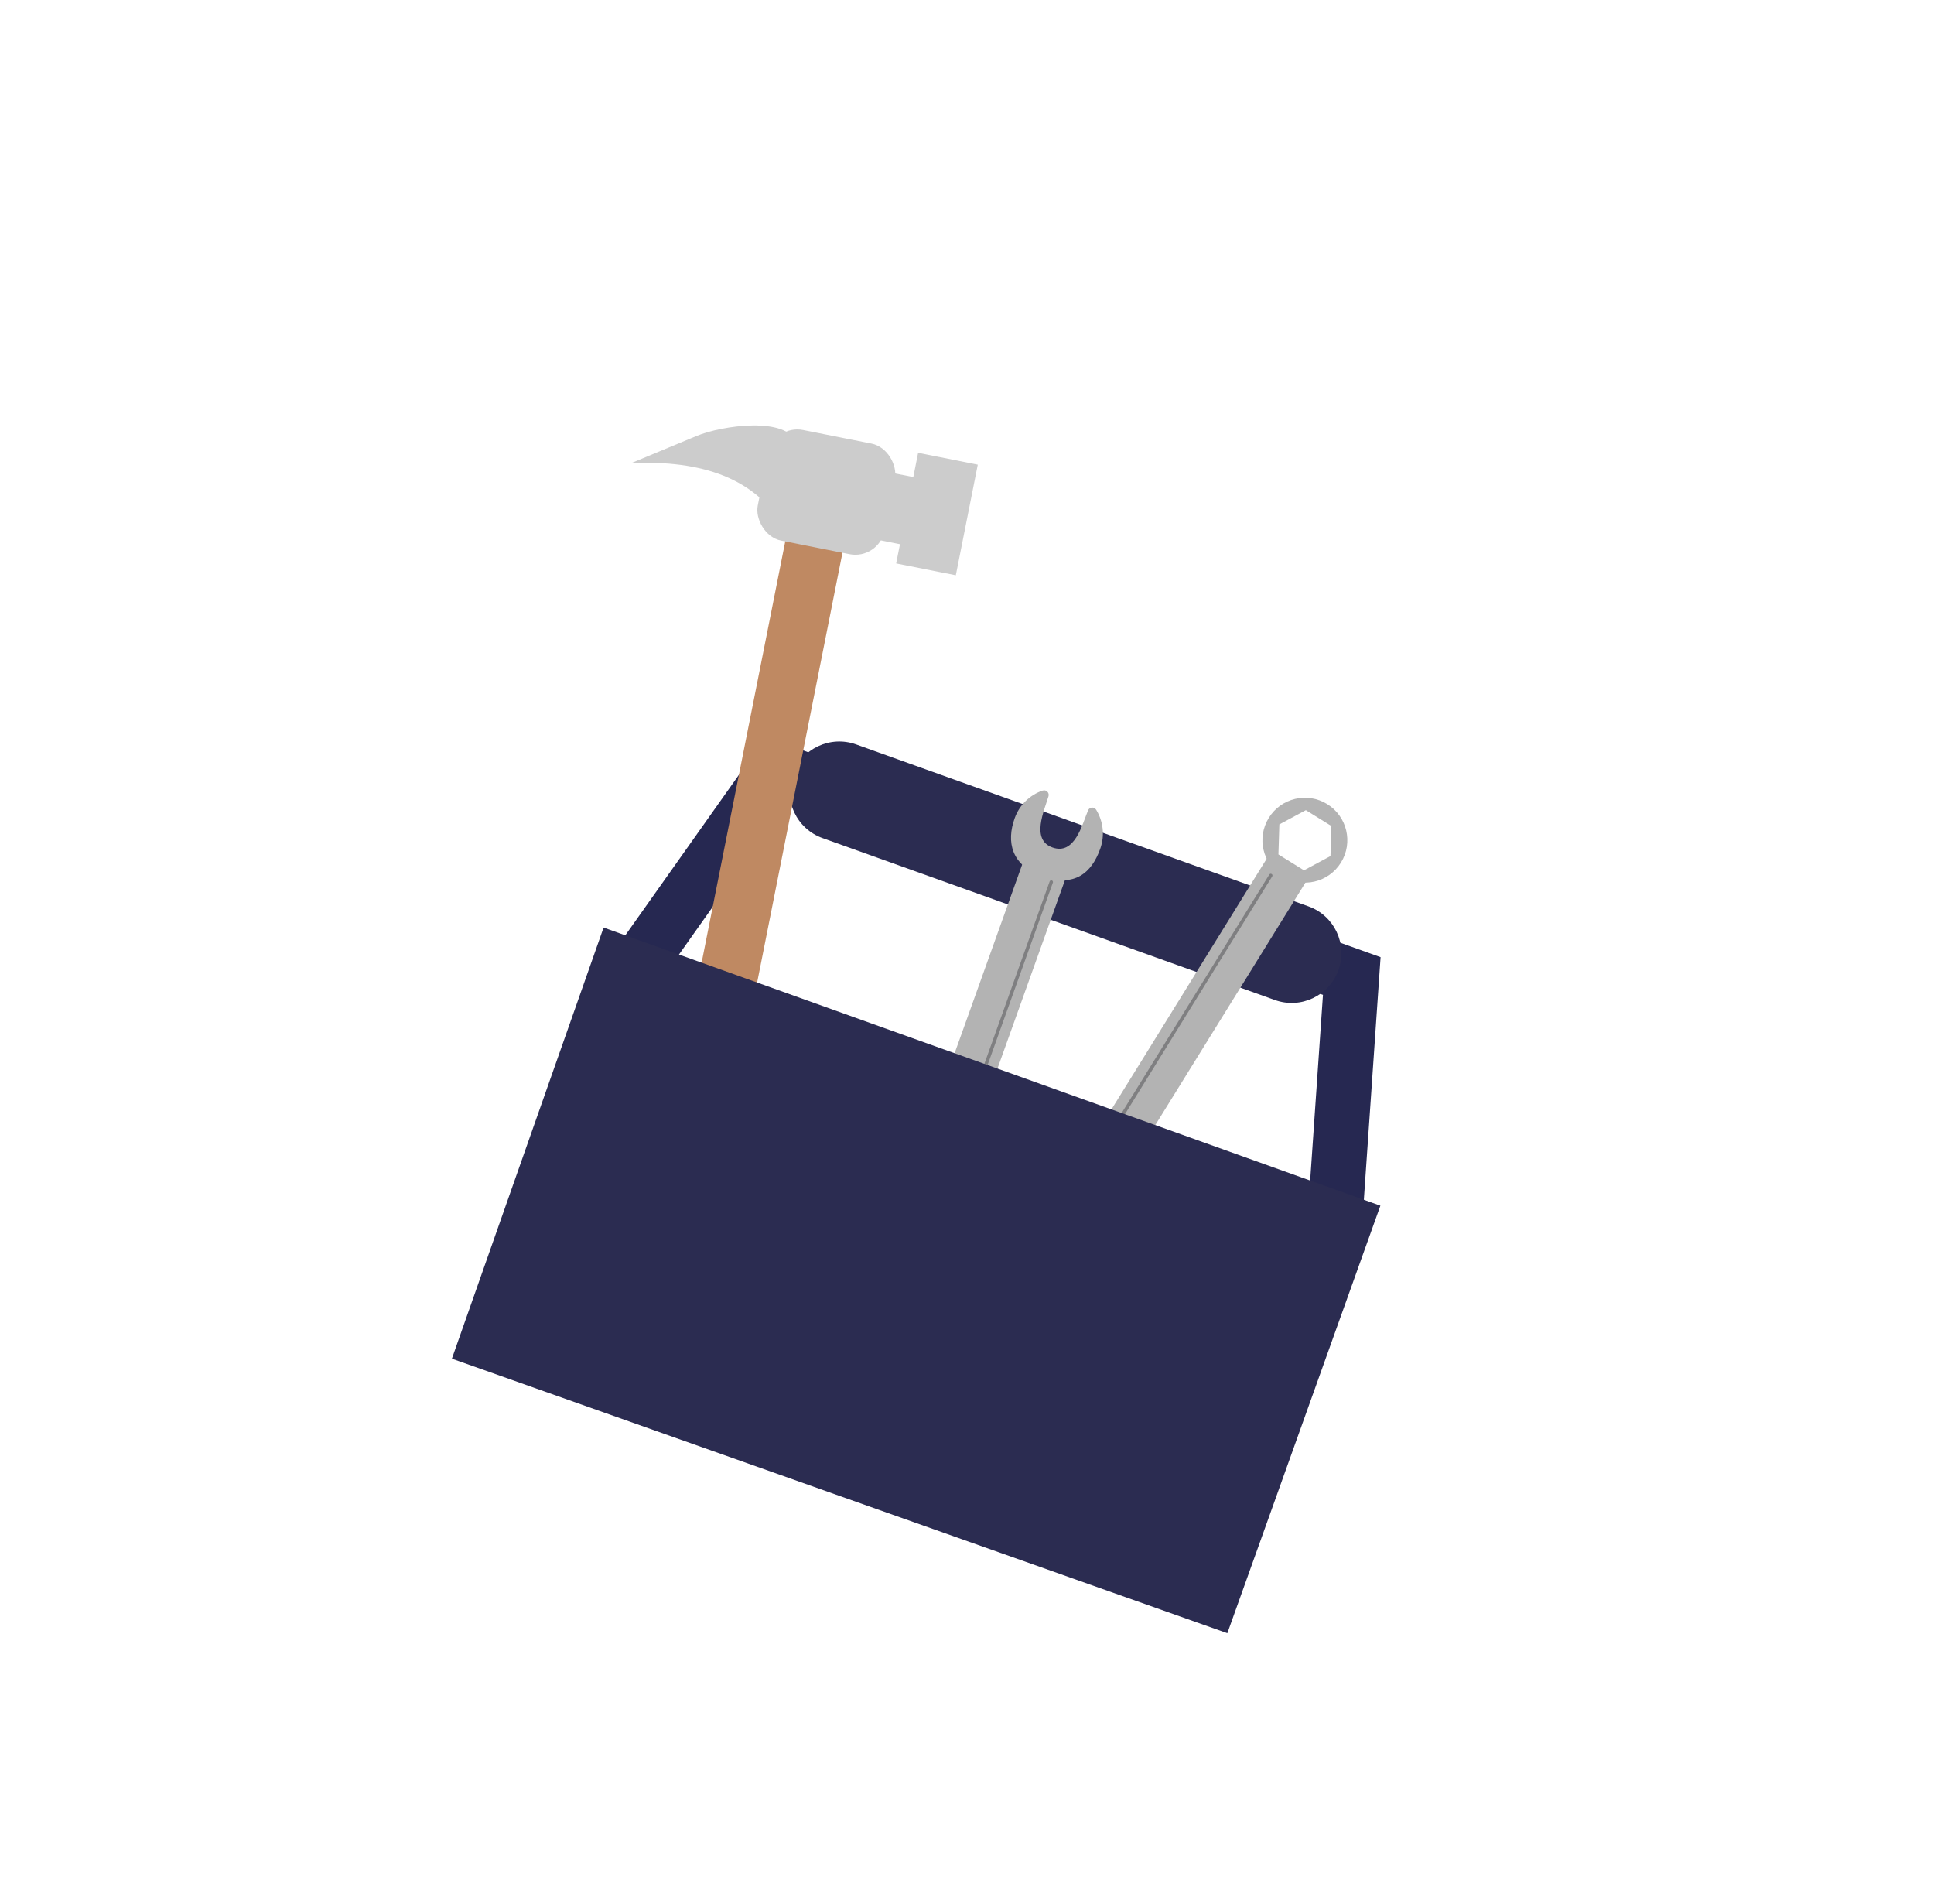 <?xml version="1.0" encoding="UTF-8"?> <svg xmlns="http://www.w3.org/2000/svg" version="1.1" viewBox="0 0 563.74 554.99"><defs><style> .cls-1 { fill: none; stroke: #262851; stroke-miterlimit: 10; stroke-width: 16px; } .cls-2 { fill: #2b2c51; } .cls-3 { stroke: #7f7f81; stroke-linecap: round; stroke-linejoin: round; } .cls-3, .cls-4 { fill: #b3b3b3; } .cls-5 { fill: #bf8962; } .cls-6 { fill: #ccc; } </style></defs><g><g id="OBJECTS"><g><polyline class="cls-1" points="179.11 290.92 226.21 224.39 394.03 284.47 388.47 365.07"></polyline><path class="cls-2" d="M371.62,291.47l-131.86-47.2c-7.54-2.7-11.46-11-8.76-18.54h0c2.7-7.54,11-11.46,18.54-8.76l131.86,47.2c7.54,2.7,11.46,11,8.76,18.54h0c-2.7,7.54-11,11.46-18.54,8.76Z"></path><g><rect class="cls-5" x="214.93" y="150.17" width="17" height="157.44" transform="translate(48.87 -39.14) rotate(11.23)"></rect><rect class="cls-6" x="222.02" y="127" width="37.68" height="32.87" rx="8.68" ry="8.68" transform="translate(32.55 -44.17) rotate(11.23)"></rect><rect class="cls-6" x="254.18" y="138.07" width="12.19" height="19.95" transform="translate(33.82 -47.86) rotate(11.23)"></rect><rect class="cls-6" x="264.24" y="133.4" width="17.73" height="32.87" transform="translate(34.42 -50.33) rotate(11.23)"></rect><path class="cls-6" d="M228.76,154.12l3.4-25.06c-2.79-7.71-21.6-5.13-29.17-1.98l-19.01,7.9c20.69-.91,36.45,4.41,44.78,19.13Z"></path></g><g><path class="cls-4" d="M373.85,255.41c5.81,3.6,13.44,1.8,17.03-4.01,3.6-5.81,1.8-13.44-4.01-17.03-5.81-3.6-13.44-1.8-17.03,4.01-3.6,5.81-1.8,13.44,4.01,17.03ZM380.64,236.13l7.45,4.62-.27,8.76-7.72,4.15-7.45-4.62.27-8.76,7.72-4.15Z"></path><path class="cls-4" d="M323.95,351.75c-1.08.13-1.85-1.01-1.33-1.96,2.15-3.92,7.72-11.33,1.99-14.85-5.91-3.62-9.84,4.77-12.41,8.41-.62.88-1.99.7-2.35-.32-1.29-3.65-.97-7.83,1.22-11.38,3.85-6.22,9.55-9.61,18.23-4.29,8.16,5.01,8.14,12.01,4.29,18.23-2.2,3.55-5.79,5.69-9.63,6.17Z"></path><rect class="cls-4" x="344.7" y="246.16" width="13.27" height="91.23" transform="translate(496.41 724.81) rotate(-148.23)"></rect><line class="cls-3" x1="327.06" y1="325.17" x2="370.41" y2="255.17"></line></g><g><path class="cls-4" d="M275.27,335.08c-6.43-2.3-13.52,1.05-15.82,7.48-2.3,6.43,1.05,13.52,7.48,15.82,6.43,2.3,13.52-1.05,15.82-7.48,2.3-6.43-1.05-13.52-7.48-15.82ZM272.67,355.35l-8.25-2.95-1.57-8.62,6.69-5.67,8.25,2.95,1.57,8.63-6.69,5.67Z"></path><path class="cls-4" d="M303.92,230.43c1.02-.36,2.02.6,1.71,1.64-1.28,4.28-5.18,12.7,1.16,14.94,6.53,2.3,8.63-6.72,10.37-10.82.42-.99,1.8-1.1,2.36-.18,2.03,3.3,2.59,7.46,1.18,11.39-2.46,6.88-7.33,11.4-16.93,8-9.03-3.2-10.47-10.04-8-16.93,1.41-3.93,4.47-6.78,8.13-8.05Z"></path><rect class="cls-4" x="283.05" y="249.19" width="13.27" height="91.23" transform="translate(116.31 -80.39) rotate(19.7)"></rect><line class="cls-3" x1="306.43" y1="257.08" x2="278.69" y2="334.59"></line></g><polygon class="cls-2" points="175.94 270.35 402.37 351.41 357.76 476.02 131.72 396 175.94 270.35"></polygon></g></g></g></svg> 